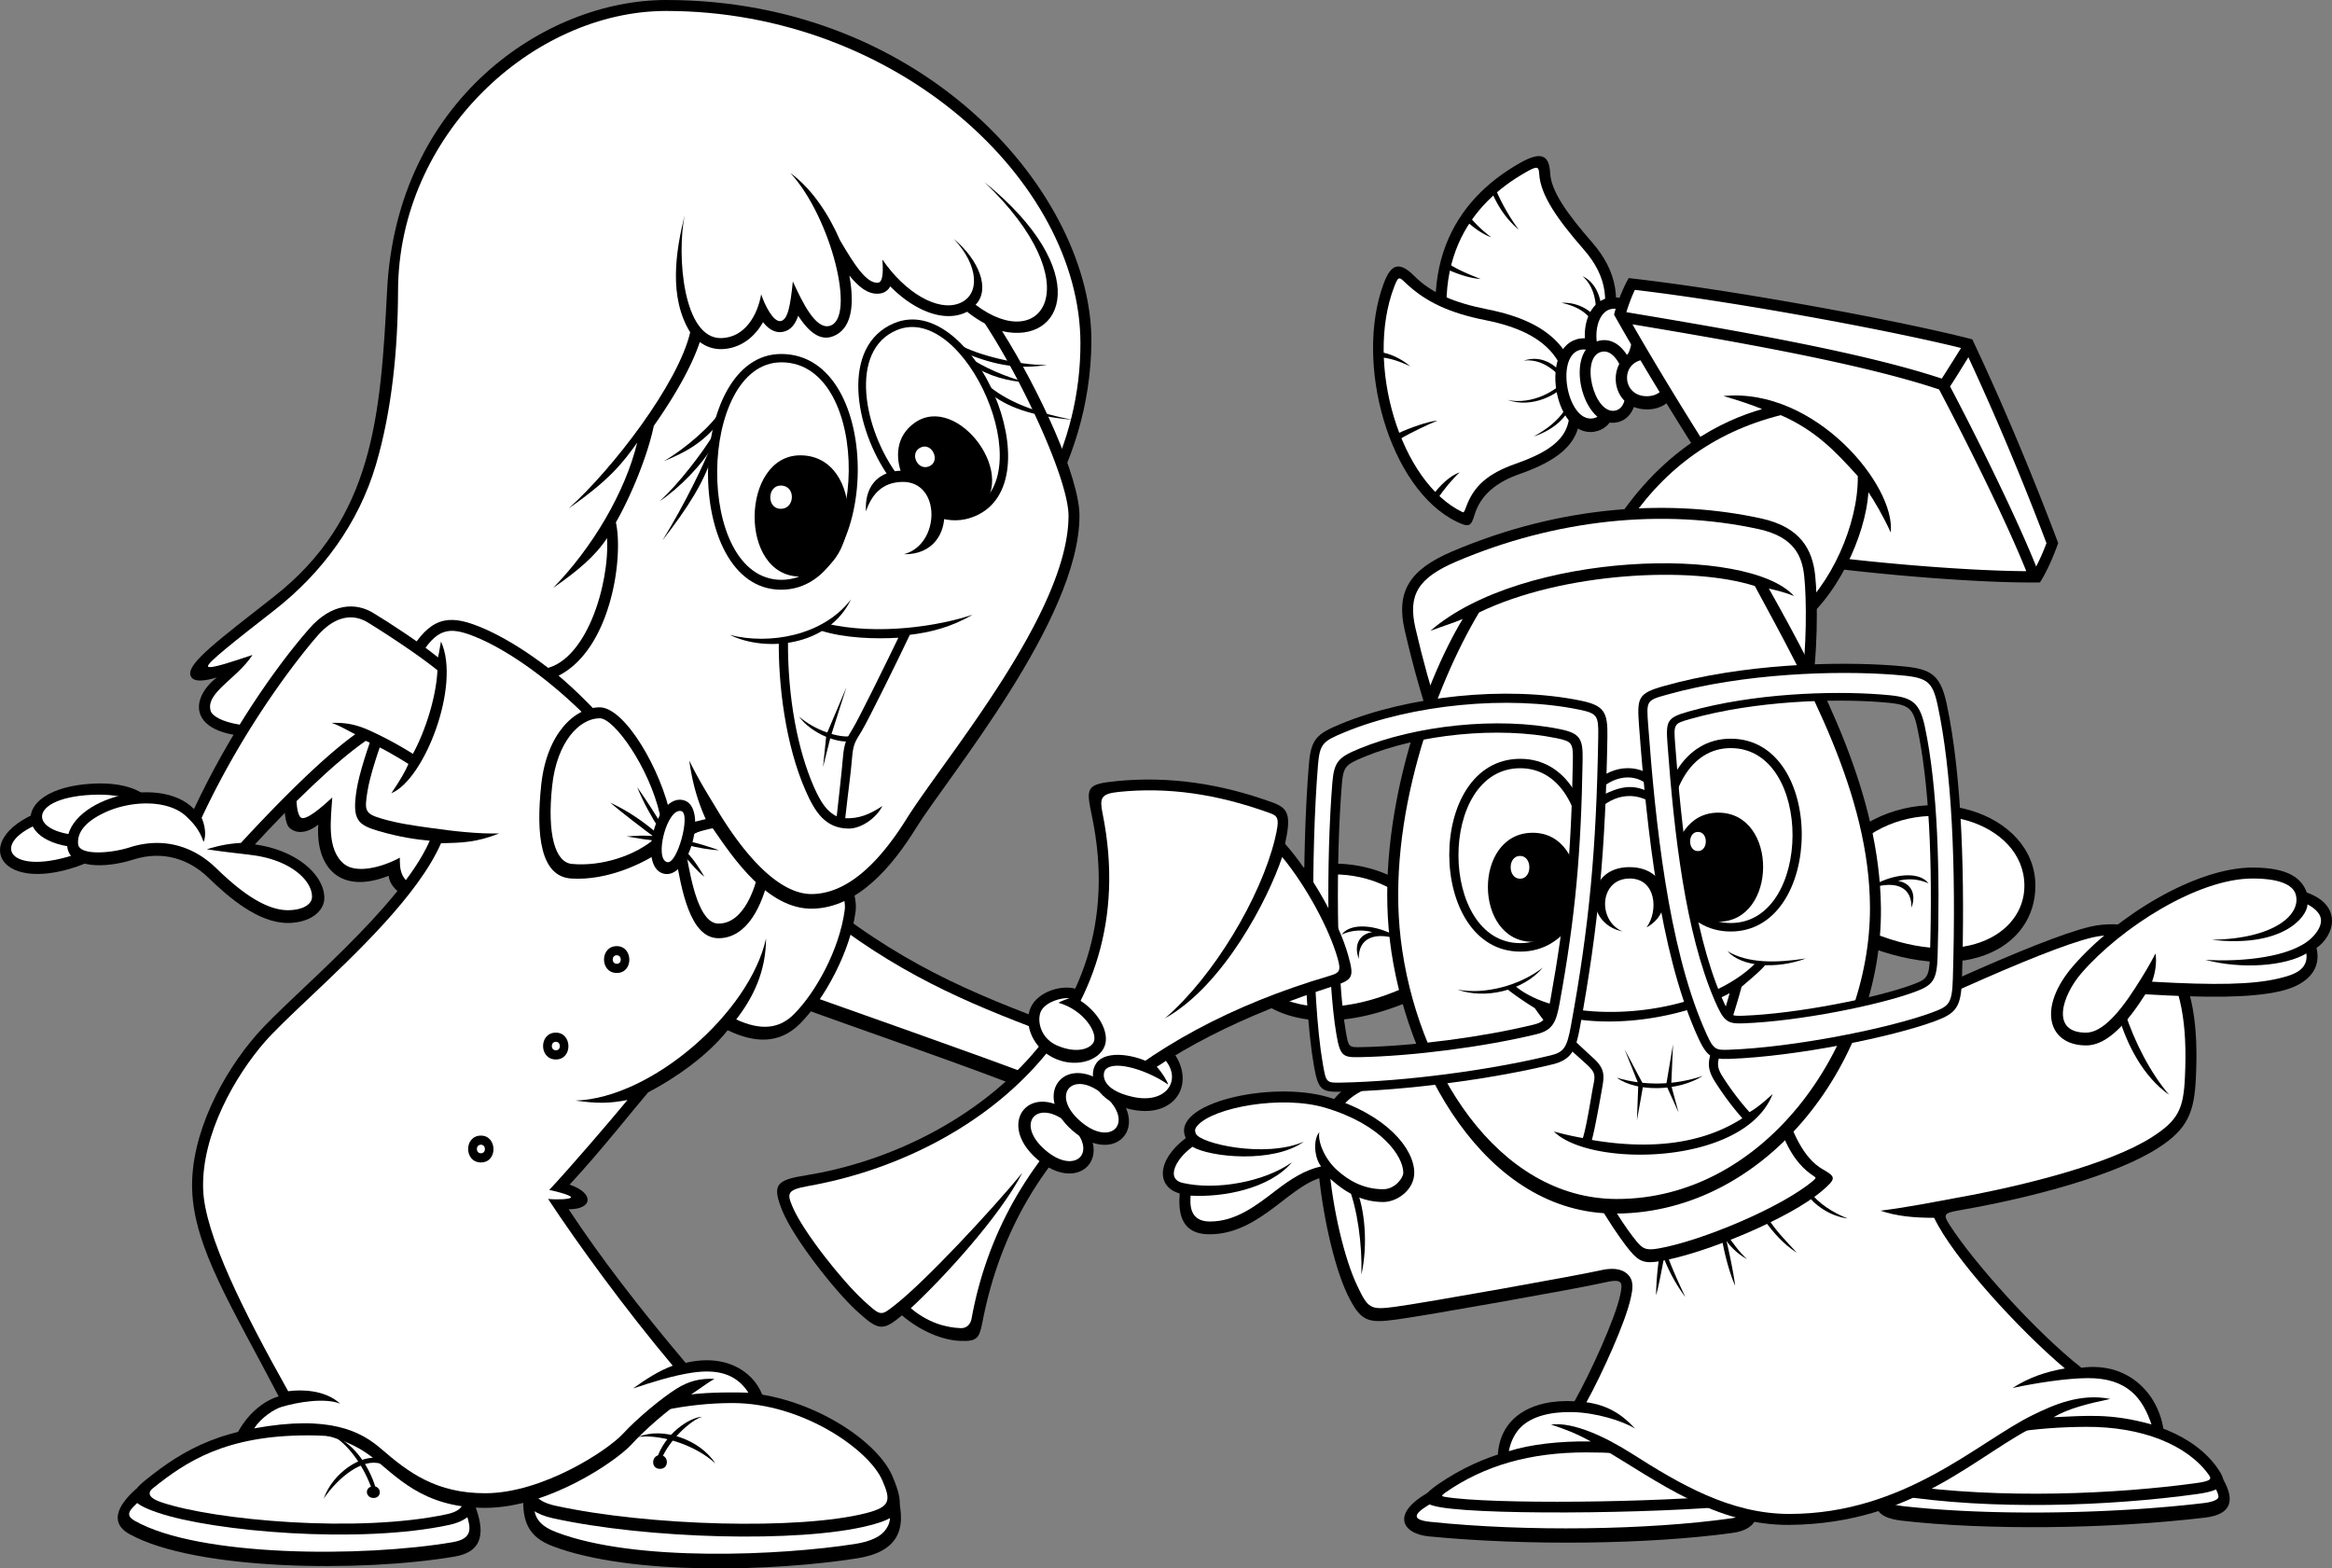<svg xmlns="http://www.w3.org/2000/svg" width="212.841" height="143.153"><rect width="100%" height="100%" fill="#808080" stroke="none"/><path d="M138.727 14.875c-6.016 3.398-9.941 9.79-6.34 20.602.75 2.253 1.156 2.304 3.336 1.918 3.754-.668 9.305-2.348 10.926-6.172 1.547-3.641.918-6.508-1.332-9.094-2.254-2.582-3.754-4.668-3.836-6.336-.086-1.668-.836-2.004-2.754-.918"/><path fill="#fff" d="M140.48 15.84c.106 1.992 1.704 4.219 4.083 6.95 2.129 2.444 2.488 4.925 1.168 8.042-1.563 3.68-7.64 5.125-10.184 5.578-1.691.3-1.691.3-2.21-1.25-3.731-11.191 1.148-16.722 5.882-19.414 1.047-.598 1.223-.59 1.262.094"/><path d="M136.114 17.434c.527 1.277 1.304 2.527 2.5 3.527a18.206 18.206 0 0 1-2.168-3.836l-.332.309m-2.254 2.75c.418.418 1.363 1.168 2.254 1.476a11.09 11.09 0 0 1-1.946-1.836l-.308.36m-1.864 4.366c1.004.446 2.06.833 3.145.915-1.059-.414-2.14-.86-3.004-1.442l-.14.528m12.445.664c1.293.586 1.875 2.254 1.707 3.84l-.5-.043c.086-1.293-.082-2.793-1.207-3.797"/><path d="M142.52 27.637c1.504-.082 2.922.75 3.422 1.836l-.375.207c-.586-1.043-1.5-1.711-3.047-2.043"/><path d="M147.317 27.137c-3.621 0-3.508 7.004 0 7.004s3.566-7.004 0-7.004"/><path fill="#fff" d="M147.332 28.176c-2.207 0-2.136 4.996 0 4.996 2.137 0 2.176-4.996 0-4.996"/><path d="M126.297 25.855c-2.73 7.293.504 18.743 6.617 21.743 1.188.582 1.352.433 1.668-.61.559-1.836 2.02-2.992 4.118-3.726 5.46-1.91 5.894-4.227 5.39-7.676-.5-3.445-2.39-6.172-8.281-7.34-3.098-.61-5.172-1.5-6.73-3.058-1.364-1.36-2.114-1.11-2.782.667"/><path fill="#fff" d="M143.102 35.73c-.371-2.554-1.55-5.324-7.488-6.5-3.418-.675-5.532-1.73-7.243-3.332-.667-.625-.718-.785-1.136.309-2.668 7.027.566 17.809 6.246 20.535.094.043.152.031.312-.422.7-1.965 2.004-3.105 4.575-4.004 5.05-1.765 5.156-3.664 4.734-6.586"/><path d="M131.164 45.598c.528-.836 1.5-2.004 2.06-2.477-.837.25-1.864 1.227-2.45 2.086l.39.39m-3.585-6.034c.972-.473 2.863-1.141 3.613-1.168-.64.25-2.446 1.085-3.446 1.695l-.167-.527m-1.641-7.423c.863.083 2 .61 2.781 1.305-.836-.414-1.918-.804-2.808-.832l.027-.472m17.042 2.418c-1.112-1.473-2.39-2.141-3.921-1.641 1.445-.195 2.809.668 4.004 2.227l-.082-.586"/><path d="M143.118 34.922c-1 1.11-3.223 2.363-5.532 1.582 2.254.473 4.477-.832 5.395-1.945l.137.363m.472 1.582c-.441 1.445-1.61 2.668-3.613 3.336 1.754-.945 2.89-2.11 3.336-3.445l.277.109"/><path d="M144.22 30.898c-3.813.57-2.419 9.063 1.273 8.508 3.691-.55 2.476-9.07-1.274-8.508"/><path fill="#fff" d="M144.34 31.91c-2.445.367-1.336 6.633 1.035 6.278 2.336-.352 1.34-6.633-1.035-6.278"/><path d="M145.98 31.09c-3.339.734-1.597 8.164 1.638 7.453 3.23-.707 1.648-8.172-1.637-7.453"/><path fill="#fff" d="M146.192 32.105c-2.031.446-.723 5.797 1.246 5.368 1.89-.414.676-5.79-1.246-5.368"/><path d="M150.32 31.805c-3.835 0-3.78 5.562 0 5.562 3.782 0 3.727-5.562 0-5.562"/><path fill="#fff" d="M150.305 32.813c-2.426 0-2.39 3.351 0 3.351s2.356-3.351 0-3.351"/><path d="M4.778 73.684c-7.489 2.222-5.594 7.75 1.66 5.597 7.258-2.152 5.445-7.703-1.66-5.597"/><path fill="#fff" d="M5.028 74.672C-1.105 76.406.2 79.898 6.14 78.215c5.945-1.68 4.703-5.188-1.113-3.543"/><path d="M8.391 71.527c-7.8.453-7.223 6.266.336 5.828 7.559-.437 7.059-6.253-.336-5.828"/><path fill="#fff" d="M8.407 72.543c-6.368.289-5.899 3.988.273 3.707 6.172-.277 5.766-3.977-.273-3.707"/><path d="M202.7 134.676c1.336 2.113 1.109 3.535-1.446 3.84-8.898 1.054-19.965 1.164-27.691.277-2.547-.293-2.89-1.445-1.613-3.559 10.898.723 21.02.446 30.75-.558"/><path fill="#fff" d="M172.52 136.27c-.121.238-.293.574-.23.726.054.125.39.352 1.386.469 7.633.875 18.664.765 27.457-.277.852-.102 1.281-.32 1.332-.512.051-.184-.086-.485-.308-.942a181.354 181.354 0 0 1-29.637.536"/><path d="M190.399 129.227c5.629-.024 9.972 1.859 12.008 4.796.75 1.086 1.058 1.934-1.836 2.336-8.09 1.125-18.852 1.489-27.48.125-1.587-.25-1.677-.707-.626-2.043 1.715-2.191 7.715-5.168 17.934-5.214"/><path fill="#fff" d="M190.403 130.23c-9.84.043-15.649 2.91-17.153 4.829-.125.16-.238.406.246.476 9.16 1.32 19.743.817 26.938-.168 1.46-.199 1.418-.402 1.148-.773-1.953-2.723-6.086-4.39-11.18-4.364"/><path d="M130.524 136.133c-3.582 1.93-2.66 3.847-.102 4.097 8.918.864 19.985.739 27.692-.316 2.539-.348 2.777-2.008 1.453-4.094-10.88.957-19.293 1.102-29.043.313"/><path fill="#fff" d="M130.746 137.152c-1.226.711-2.406 1.516-.226 1.746 8.809.926 19.918.747 27.457-.312 1.629-.227 1.445-.941 1.043-1.715-9.45.797-17.508 1.145-28.274.281"/><path d="M144.758 131.563c-5.004 0-9.394 1.113-13.398 3.835-1.824 1.243-1.864 1.832.11 2.172 4.628.79 22.187.54 28.776-.336-.835-3.086-5.726-5.671-15.488-5.671"/><path fill="#fff" d="M144.758 132.563c-5.086 0-9.273 1.183-12.836 3.664-.43.3-.343.343-.03.398 4.167.695 19.378.535 26.839-.223-1.496-2.007-5.734-3.84-13.973-3.84"/><path d="M126.493 97.895c-4.942.73-6.532 4.195-6.2 8.421.332 4.227 1.446 9.23 2.668 11.79 1.227 2.558 1.891 2.671 4.45 2.335 2.558-.332 16.906-2.89 18.793-3.336 1.89-.445 1.937-.16 1.667 1.114-.445 2.113-2.722 7.117-4.167 9.676-4.004-.223-7.063 1.554-7.008 5.39 2.613-.664 6.34-1.277 9.508-1.11 5.117 3.06 10.457 7.071 17.128 7.005 11.508-.11 17.18-6.559 22.852-9.23 4.281-.223 8.676-.055 11.344 1.222-.168-3.5-2.946-6.95-7.563-6.336-4.172-3.281-9.84-9.621-12.011-13.012-.645-1.015-.563-1.11 1.058-1.39 6.672-1.168 14.082-3.192 17.902-5.618 2.793-1.773 3.36-3.332 3.504-6.449.223-4.726-.234-8.199-2.277-11.68-1.113-1.89-4.477-2.769-7.34-2.113-4.84 1.114-18.629 7.676-24.023 10.29-13.067.554-27.356 1.113-40.285 3.03"/><path fill="#fff" d="M178.84 109.281c5.942-1.082 13.684-3.027 17.54-5.476 2.445-1.555 2.906-2.606 3.038-5.485.235-4.984-.367-8.105-2.14-11.125-.852-1.445-3.774-2.215-6.254-1.644-4.692 1.078-18.27 7.523-23.863 10.238-12.97.547-28.098 1.25-40.52 3.094-3.89.578-5.691 3.054-5.348 7.355.325 4.133 1.434 8.715 2.575 11.102.996 2.09 1.18 2.234 3.414 1.941 2.648-.344 16.941-2.906 18.695-3.316 1.059-.25 1.984-.238 2.594.355.601.586.425 1.43.28 2.102-.468 2.234-2.632 6.965-4.058 9.566 1.875.25 3.235 1.074 4.442 2.407-1.125-.708-3.586-1.47-5.754-1.512-2.008-.035-3.656.398-4.652 1.355-.493.473-.95 1.27-1.118 2.215 1.957-.625 4.645-.933 7.48-.89-1.378-.75-2.253-1.083-3.628-1.543 2-.25 4.875 1.066 7.375 2.656 4.312 2.742 8.953 5.508 14.383 5.504 10.554-.008 17.199-6.586 22.238-9.04 1.809-.882 4.281-2.011 7.047-1.456-2.055.433-3.836.875-5.172 1.668 2.965-.125 5.176-.387 8.93.656-.797-2.34-2.141-4.25-5.844-4.223-1.918.012-4.711.442-6.836.899 1.5-.961 3.07-1.493 4.777-1.782-4.187-3.527-10.207-10.113-11.933-13.75-1.793 0-3.395-.136-4.899-.648 2.88-.379 4.457-.723 7.211-1.223"/><path d="M144.036 105.984c1.28 3.504 3.894 7.172 4.726 8.172.836 1.004 1.348 1.196 2.781.95 4.172-.727 11.79-3.895 14.735-6.399 1.379-1.168 1.27-1.297.054-2-1.722-1-2.777-3.336-3.558-6.004-3.613.945-13.844 3.727-18.738 5.281"/><path fill="#fff" d="M165.508 107.324c-1.887-1.234-2.73-3.344-3.406-5.41-4.152 1.102-12.121 3.285-16.734 4.703 1.257 2.922 3.156 5.668 3.996 6.68.574.687.87.851 2.007.652 3.872-.668 11.239-3.746 14.094-6.168.317-.27.305-.289.043-.457"/><path d="M151.489 114.465c-.211 1.125-.336 2.793-.336 3.754.25-.88.586-2.711.71-3.38a14.808 14.808 0 0 0 1.962 3.548c-.586-1.211-1.336-2.88-1.711-4.008l-.625.086m5.671-1.418c.208 1.332.75 3.336 1.208 4.293-.164-1.25-.582-3.25-.875-4.418l-.332.125"/><path d="M157.368 112.922c.293.582 1.125 1.5 2.086 2-.75-.668-1.336-1.543-1.754-2.125l-.332.125m3.672-1.543c.789 1.082 1.706 2.168 2.96 2.96-1.043-1.128-1.879-1.96-2.629-3.128l-.332.168m3.875-2.379c.668.96 2.086 2.004 3.715 2.21-1.379-.542-2.71-1.417-3.379-2.378l-.336.168m4.09-32.902c6.586-5.258 16.766-2.004 16.766 4.754 0 5.671-6.594 9.507-16.766 4.921v-9.675"/><path fill="#fff" d="M170.098 76.605c5.652-4.343 14.668-1.628 14.668 4.243 0 4.484-5.766 7.93-14.668 3.945v-8.188"/><path d="M176.008 80.629c-.945-1.281-3.836-.777-5.672.61 2.336-.946 4.172-.5 4.118 1.613.5-1.332-.114-2.278-1.223-2.446a4.076 4.076 0 0 1 2.777.223m-46.707.805c-6.59-5.254-16.765-2-16.765 4.754 0 5.671 6.59 9.507 16.765 4.921v-9.675"/><path fill="#fff" d="M128.207 81.945c-5.656-4.343-14.668-1.629-14.668 4.243 0 4.484 5.762 7.93 14.668 3.94v-8.183"/><path d="M122.461 85.297c.946-1.277 3.836-.777 5.672.613-2.336-.945-4.168-.5-4.113 1.613-.5-1.335.11-2.28 1.223-2.445a4.107 4.107 0 0 0-2.782.219m57.551-54.324c-6.422-1.668-21.683-4.504-31.36-5.59-.585 1.004-1.167 2.586-1.335 3.34 3.172 5.668 9.676 16.18 14.097 22.351 8.59 1.332 19.266 2.168 24.77 2.086.75-1.168 1.336-2.672 1.668-3.59-2.332-6.172-5.004-12.593-7.84-18.597"/><path fill="#fff" d="M184.938 52.133c-1.953-4.883-5.805-12.512-7.957-16.586-7.14-2.39-18.828-4.414-27.988-5.945 3.363 5.863 8.976 14.894 12.992 20.546 7.453 1.133 17.097 1.946 22.953 1.985m-5.953-20.371c-.54.867-1.184 1.894-1.762 2.793-7.277-2.418-19.172-4.457-28.785-6.063.172-.566.453-1.36.777-2.035 9.215 1.082 23.203 3.68 29.77 5.305m.668.843c-.535.864-1.13 1.844-1.672 2.665 2.414 4.578 5.98 11.757 7.86 16.437.308-.605.624-1.289.94-2.133a257.292 257.292 0 0 0-7.128-16.969"/><path d="M160.829 37.34c-3.336.945-9.395 3.586-14.067 11.426l17.07 8.562c3.836-2.613 6.45-8.508 6.7-12.398.5.722 1.445 2.336 2.03 3.668.5-4.227-6.894-13.262-15.265-12.453 1.168.332 2.754.859 3.532 1.195"/><path fill="#fff" d="M162.532 37.89c-6.266 1.579-10.899 5.102-14.344 10.473l15.543 7.797c3.344-2.613 5.898-8.355 5.828-12.703-2.059-2.281-3.855-4.176-7.027-5.566"/><path d="M165.25 63.5c.668-3.5.668-8.672.418-11.008-.254-2.336-1.34-4.387-4.922-5.172-8.007-1.75-18.003-1.332-28.19 3.004-3.923 1.668-5.173 3.668-4.337 7.254.832 3.586 1.664 6.422 2.5 8.844L165.25 63.5"/><path fill="#fff" d="M164.672 52.598c-.183-1.72-.82-3.575-4.14-4.301-8.801-1.926-18.598-.879-27.586 2.945-3.52 1.5-4.469 3.043-3.754 6.11.683 2.945 1.414 5.57 2.226 8.007l32.977-2.789c.512-3.332.5-7.886.277-9.972"/><path d="M133.5 56.496c-3.558 5.895-7.98 18.238-6.644 29.36 1.332 11.12 8.562 25.007 20.683 24.91 13.903-.11 24.282-14.121 24.133-27.914-.11-10.23-5.226-20.239-10.23-29.137.668.168 1.554.363 2.304.695-4.167-4.672-24.851-4.086-33.195 3.168 1.086-.414 2.2-.75 2.95-1.082"/><path fill="#fff" d="M134.993 55.902c-4.004 6.696-8.461 18.852-7.145 29.832 1.406 11.715 8.781 23.668 19.684 23.7 13.468.039 23.16-13.786 23.14-26.57-.015-10.317-5.699-20.477-10.508-29.376-5.753-1.855-17.57-1.273-25.171 2.414"/><path d="M138.758 69.258c-8.71 0-8.582 17.597 0 17.597s8.582-17.597 0-17.597"/><path fill="#fff" d="M138.754 70.117c-7.578 0-7.465 15.965 0 15.965s7.465-15.965 0-15.965"/><path d="M139.891 76.008c-5.496 0-5.414 9.957 0 9.957s5.414-9.957 0-9.957"/><path fill="#fff" d="M138.735 78.121c-1.153 0-1.133 2.082 0 2.082s1.133-2.082 0-2.082"/><path d="M157.961 67.422c8.711 0 8.582 17.598 0 17.598s-8.582-17.598 0-17.598"/><path fill="#fff" d="M157.965 68.281c7.574 0 7.465 15.965 0 15.965s-7.465-15.965 0-15.965"/><path d="M156.829 74.172c5.496 0 5.414 9.957 0 9.957-5.415 0-5.415-9.957 0-9.957"/><path fill="#fff" d="M154.97 75.93c.968 0 .952 1.75 0 1.75-.95 0-.95-1.75 0-1.75"/><path d="M137.461 90.207a29.69 29.69 0 0 0 2.614 1.805c2.058 2.949 3.738 4.187 4.851 5.242.684.648.668.945.5 1.781-.168.832-.57 3.555-.957 4.836a27.03 27.03 0 0 1-2.644-.598c3.254 3.297 17.39 3.157 19.964-3.418-.613.555-1.335 1.207-2.113 1.653a24.991 24.991 0 0 1-2.46-3.254c-.555-.887-.5-1.277-.114-2.336.39-1.055 1.352-3.961 1.852-5.852.777-.668 1.82-1.515 2.32-2.18l-.89-.14c-5.005 5.281-17.74 6.063-22.184 2.168l-.739.293"/><path fill="#fff" d="M156.32 95.629c.298-.8 1.012-3.098 1.544-4.977-4.223 2.246-11.188 3.465-16.422 1.828 1.293 1.684 3.113 3.29 4.058 4.168.993.922.91 1.582.746 2.547-.21 1.211-.675 3.832-.957 4.852 4.692.797 9.707.621 13.735-1.98a26.667 26.667 0 0 1-2.516-3.372c-.746-1.191-.625-1.879-.187-3.066"/><path d="M147.567 98.367c1.836 1.332 5.633 1.25 7.84-.168-2.586.875-5.336.918-7.84.168"/><path d="m152.696 95.32-.625 3.715 1.129 2.5-.668-2.46.164-3.755m-4.418.461 1.707 3.211-.582 3.254.125-3.336-1.25-3.129m-15.266-5.465c2.504.918 6.008.125 7.8-2-2.085 1.625-5.296 2.5-7.8 2m24.648-3.5c1.333 1.457 4.461 1.668 7.172.664-2.71.418-5.296.461-7.171-.664M145.274 71.8c1.418-1.96 4.297-2.253 5.797-.667l.293 2.629c-1.711-1.586-4.004-1.5-5.797.457l-.293-2.418"/><path fill="#fff" d="M146.067 72.05c1-1 2.754-1.585 4.168-.542l.129.71c-1.418-.667-2.586-.417-4.215.419l-.082-.586"/><path d="M139.957 93.523c-4.656 1.137-10.972 1.961-15.71 2.051-1.165.024-1.165.024-1.418-1.449-.88-5.098-.895-15.965-.36-22.527.133-1.637.352-1.817 2.008-2.504 5.062-2.102 12.309-2.805 17.613-1.715 1.383.289 1.492.441 1.465 2.031-.14 8.563-.676 14.281-2.05 21.852-.305 1.676-.536 2.015-1.548 2.261l1.743 3.622c1.796-.438 2.136-1.387 2.504-3.395 1.722-9.453 2.335-16.402 2.503-26.523.036-2.227-.28-2.836-2.449-3.282-6.824-1.398-15.789-.386-21.851 2.114-2.243.925-2.754 1.382-2.946 3.726-.668 8.172-.613 21.297.446 27.414.406 2.352.718 2.48 2.554 2.446 5.727-.11 13.512-1.114 19.239-2.5l-1.743-3.622"/><path fill="#fff" d="M140.25 94.39c1.508-.367 1.793-1.16 2.098-2.843 1.445-7.926 1.961-13.754 2.098-22.242.03-1.867-.23-2.375-2.051-2.75-5.723-1.176-13.238-.325-18.32 1.773-1.883.777-2.313 1.156-2.473 3.121-.559 6.856-.512 17.86.375 22.989.34 1.972.602 2.082 2.14 2.05 4.805-.093 11.333-.933 16.133-2.097l1.254 1.941c-5.648 1.371-13.308 2.367-19.058 2.48-1.41.028-1.41.028-1.72-1.753-1.062-6.157-1.081-19.278-.437-27.207.165-1.973.426-2.192 2.438-3.02 6.144-2.539 14.93-3.387 21.363-2.07 1.68.347 1.813.527 1.781 2.453-.171 10.34-.82 17.246-2.488 26.387-.367 2.023-.648 2.433-1.879 2.73l-1.254-1.941"/><path d="M174.555 89.867c-3.21 1.192-10.5 2.66-15.453 2.84-1.137.04-1.23.043-1.984-1.719-2.696-6.285-3.672-15.61-4.223-23.027-.145-1.91-.145-1.91 1.398-2.344 5.895-1.664 13.036-1.867 17.36-1.535 2.488.191 2.918.367 3.343 2.379 1.036 4.867 1.422 11.875 1.149 20.828-.059 1.945-.305 2.098-1.59 2.578l2.066 3.328c1.926-.715 2.368-1.27 2.446-3.836.277-9.12.027-18.433-1.39-25.105-.638-2.992-1.673-3.266-4.755-3.504-5.422-.418-13.957-.14-21.047 1.863-2.402.676-2.472 1.051-2.277 3.668.723 9.73 1.945 20.407 5.113 27.805 1.02 2.375 1.395 2.621 3.172 2.559 6.117-.223 14.844-2.004 18.738-3.45l-2.066-3.328"/><path fill="#fff" d="M174.797 90.52c1.614-.598 1.98-1.063 2.047-3.207.23-7.63.024-15.418-1.164-20.997-.531-2.503-1.398-2.73-3.976-2.93-4.532-.347-11.672-.116-17.598 1.56-2.012.566-2.07.878-1.906 3.066.601 8.14 1.625 17.066 4.277 23.254.852 1.984 1.164 2.191 2.648 2.136 5.118-.187 12.418-1.672 15.672-2.882l1.532 1.894c-3.836 1.426-12.555 3.18-18.477 3.395-1.36.05-1.469.054-2.371-2.055-3.223-7.516-4.395-18.664-5.05-27.535-.173-2.285-.173-2.285 1.675-2.805 7.047-1.988 15.582-2.23 20.754-1.832 2.976.227 3.492.441 4 2.844 1.238 5.82 1.699 14.199 1.375 24.906-.07 2.328-.364 2.508-1.906 3.082l-1.532-1.894"/><path d="M150.278 84.645c1.117-1.512.863-4.461-1.532-4.461-2.78 0-2.968 3.847-.66 4.828-3.566-.707-3.453-5.867.625-5.867 3.758 0 4.188 4.113 1.567 5.5m55.312-5.461c-5.172 0-12.394 4.406-16.347 8.953-3.336 3.836-2.336 7.281 1.168 7.281 2 0 3.835-2.223 5.394-4.668 5.672.332 9.617.332 12.29-.277 2.667-.614 3.78-2.114 3.331-3.95 1.672-1.168 2.395-3.894-.887-5.062-.445-1.223-1.558-2.277-4.949-2.277"/><path fill="#fff" d="M209.516 81.594c-.184-.567-.937-1.41-3.926-1.41-5.008 0-11.992 4.468-15.594 8.609-1.804 2.074-2.886 5.488.415 5.457 1.238-.008 2.699-1.324 4.453-4.055.75-1.168 1.289-2.047 1.87-3.172.126.832-.015 1.758-.32 2.579 5.88.336 9.16.253 11.454-.274 1.203-.273 2.039-.578 2.421-1.195.2-.324.274-.692.215-1.11-1.957 1.168-5.93 1.461-9.222.582 3.336.211 7.851-.234 9.687-1.988.54-.515.938-1.164.86-1.742-.079-.582-.696-1.062-1.223-1.328-.043 1.207-2.36 3.976-8.742 3.226 5.757-.085 8.234-2.343 7.652-4.18"/><path d="M193.414 92.918c.723 2.39 2.168 5.336 4.56 7.004-1.669-1.945-3.173-4.836-4.005-7.45l-.555.446m-72.23 14.457c1 .945 2.668 2.336 5.059 2.336 1.28 0 2.836-1.113 2.836-2.672 0-2.168-2.5-5.305-7.84-6.894-5.227-1.555-14.512.558-13.012 3.726-2.777 2.113-2.613 4.504-.555 5.059-.113 1.504-.054 3.726 2.723 3.726 4.781 0 7.562-4.949 10.789-5.281"/><path fill="#fff" d="M108.832 104.668c-1.41 1.07-1.785 2.078-1.683 2.613.066.332.328.578.785.684 3.043.707 7.48-.09 9.984-1.883-2.086 2.461-6.37 3.215-9.25 3.047-.05.723-.152 2.348 1.727 2.36 2.371.019 4.234-1.434 6.039-2.821 1.371-1.055 2.676-1.89 4.145-2.207-.586-.711-.786-2.383-.16-3.133-.169.711.367 2.348 1.617 3.473 1.011.91 2.37 1.742 4.207 1.742 1.066 0 1.836-1.023 1.836-1.504 0-1.473-1.934-4.387-7.125-5.934-3.95-1.175-10.227-.043-11.676 1.645-.282.328-.203.504-.145.691.29.918 6.324 2.305 9.867.762-2.793 2.004-8.539 1.426-10.168.465"/><path d="M123.797 108.555c.75 1.754 1.082 4.992.457 7.785.086-2.793-.375-6.047-1.207-8.09l.75.305M72.086 91.61c6.336 2.335 16.68 5.84 22.434 8.175l3.672-5.59c-8.09-3-15.016-5.586-22.856-11.843l-3.25 9.257"/><path fill="#fff" d="m75.82 83.996-2.464 6.68c2.047.746 17.238 6.07 20.945 7.539l2.363-3.52c-7.25-2.699-13.68-5.23-20.843-10.699"/><path d="M99.664 74.512c4.04 19.281-12.48 30.582-26.05 32.75-2.766.441-3.196.836-2.196 3.281 1 2.45 4.727 7.23 6.727 9.066 2.004 1.832 2.39 1.946 4.172.446 1.836 1.554 3.836 2.277 5.336 2.332 1.504.058 1.726-.23 2.004-1.668 3.28-17.125 16.375-25.688 31.972-30.692 1.887-.609 1.977-.828 1.418-2.836-.836-3.003-3.336-7.425-5.758-10.175.56-2.614.332-3.243-1.168-3.782-4.78-1.726-9.394-2.394-14.12-1.949-2.915.278-2.891.574-2.337 3.227"/><path fill="#fff" d="M81.672 119.121c-1.289 1-1.246 1.05-2.851-.418-1.992-1.828-5.532-6.312-6.477-8.539-.527-1.234-.535-1.562 1.43-1.914C89 105.555 104.5 93.512 100.644 74.305c-.292-1.453-.202-1.852 1.45-2.024 4.5-.468 8.985.196 13.692 1.89.828.302 1.07.38.57 2.43-1.293 5.297-5.57 12.508-10.031 16.344 5.363-3.004 9.418-10.886 10.699-14.722 2.195 2.652 4.293 6.543 5.058 9.234.325 1.148.211 1.328-.757 1.617-17.606 5.188-29.86 15.88-32.653 31.29-.097.538-.472.874-.98.859-1.477-.055-3.078-.563-4.563-1.82 2.922-2.712 8.07-8.29 10.184-12.364-2.668 3.254-8.805 9.871-11.64 12.082"/><path d="M98.086 101.871c-3.933-3.433-7.312.543-3.43 3.93 3.887 3.39 7.368-.496 3.43-3.93"/><path fill="#fff" d="M97.559 102.598c-2.832-2.473-4.984-.098-2.188 2.343 2.797 2.442 5.024.13 2.188-2.343"/><path d="M101.313 99.258c-3.938-3.434-7.313.539-3.43 3.93 3.883 3.386 7.363-.497 3.43-3.93"/><path fill="#fff" d="M100.786 99.984c-2.836-2.472-4.989-.097-2.192 2.344 2.8 2.442 5.027.129 2.192-2.344"/><path d="M106.95 95.863c2.293 2.88.418 6.215-3.586 5.422-3.278-.648-4.18-3.02-3.297-4.254.922-1.289 3.797-.707 5.129.125.504-.332 1.168-.918 1.754-1.293"/><path fill="#fff" d="M106.407 96.824c1.418 1.793.043 3.961-3.004 3.293-3.043-.668-2.782-2.195-2.5-2.5.832-.918 3.96.125 5.71 1.375-.081-.336-.538-1.086-1.038-1.625.207-.129.625-.379.832-.543"/><path d="M98.649 90.441c-1.25-.707-3.625-.125-4.461 1.293-.836 1.418-.125 3.711 1.836 4.754 1.96 1.043 4.254.403 4.793-1 .504-1.293-.625-3.254-2.5-4.336l.332-.71"/><path fill="#fff" d="M97.606 91.11c-.75-.083-2.082.335-2.543 1.085-.457.75-.207 2.5 1.375 3.211 1.586.707 2.879.442 3.324-.195.582-.836-.863-3.059-3.156-3.684.336-.207.75-.332 1-.418"/><path d="M81.926 136.512c.89 3.226-.101 5.16-3.726 5.726-7.45 1.168-20.57 1.614-27.746-1.11-2.106-.8-2.891-2.112-2.668-4.948 7.062.777 23.355 1.832 34.14.332"/><path fill="#fff" d="M48.75 137.281c-.054 1.367.688 2.055 2.059 2.578 7.234 2.746 20.547 2.106 27.238 1.059 1.442-.227 2.395-.688 2.836-1.371.348-.535.434-.945.27-1.922-10.016 1.254-24.63.398-32.403-.344"/><path d="M66.86 127.059c6.558 0 13.12 4.28 14.566 7.617 1.356 3.133.778 3.824-2.113 4.562-6.336 1.61-20.293 1.223-28.86-.668-3.144-.695-3.285-2.664-2.39-4.558 1.39-2.95 9.898-6.953 18.797-6.953"/><path fill="#fff" d="M66.86 128.059c6.379 0 12.41 4.234 13.648 7.015.828 1.86.778 2.457-1.441 3.028-6.047 1.554-19.848 1.191-28.395-.676-2-.438-2.426-1.453-1.703-2.988 1.184-2.508 9.399-6.38 17.89-6.38"/><path d="M58.282 131.145c2.168-.915 5.586.21 7.004 2.421-1.707-1.586-4.793-2.671-7.004-2.421"/><path d="M64.079 129.313c-1.125.039-3.418 1.542-4.13 3.835l.376.125c.75-1.878 2.754-3.671 3.754-3.96"/><path d="M60.235 132.813c-.79 0-.867 1.253 0 1.253.863 0 .824-1.254 0-1.254m-16.953 4.422c1 2.504.89 4.383-1.778 4.836-8.508 1.45-23.687 1.282-29.695-2.054-1.695-.942-1.277-2.446.613-4.118 7.785 1.614 22.352 1.782 30.86 1.336"/><path fill="#fff" d="M12.727 136.98c-.758.75-1.445 1.25-.43 1.825 5.844 3.32 20.856 3.351 29.04 1.949 1.824-.317 1.64-1.29 1.257-2.484-7.637.351-21.676.292-29.867-1.29"/><path d="M28.102 130.004c-7.563 0-11.398 2.336-14.79 5.062-1.78 1.43-1.57 2.09 1.11 3.004 5.063 1.723 18.414 2.875 26.582 1.11 2.055-.446 2.813-1.633 2-3-1.613-2.727-6.84-6.176-14.902-6.176"/><path fill="#fff" d="M42.145 136.688c-1.356-2.282-6.207-5.68-14.043-5.68-7.512 0-11.113 2.39-14.164 4.84-.379.304-.582.804.808 1.273 4.86 1.64 17.926 2.828 26.043 1.082 1.711-.367 1.528-1.223 1.356-1.515"/><path d="M60.797 0C49.677 0 36.22 9.23 35.332 26.469c-.597 11.55-1.234 20.86-10.343 27.996-5.004 3.922-7.836 6.027-7.618 7.117.165.836 1.583.5 2.418.25-3.003 2.336-2.503 6.422 7.004 5.172-.75 3.418-1.25 7.844-.332 8.594.918.75 2.086.082 2.586-.336-.25 3.922 2 6.422 6.422 4.672.332 2.918 7.59 3.836 10.594.918C73.918 69.59 99.325 53.992 99.61 31.305 99.778 17.96 84.653 0 60.797 0"/><path fill="#fff" d="M45.653 79.777c35.379-14.3 53-30.062 52.957-48.484C98.575 16.574 81.903 1 60.797 1 48.645 1 36.383 12.29 36.33 26.52c-.016 5.39-.563 10.949-2.016 15.886-1.574 5.344-4.902 9.875-9.274 13.29-3.558 2.78-6.222 4.859-6.054 5.136.164.277 2.554-.555 4.058-1.055-1.39 2.168-4.316 3.442-3.816 5.11.289.953 3.617 2.035 8.824.949-1.12 4.324-1.281 8.293-.582 8.789.45.32 2.024-1.059 2.856-1.836-.11 1.89-.57 4.746 1.097 6.082 1.059.848 3.309.363 5.07-.59 0 .946-.042 2.203 1.794 2.758 2.207.668 5.593.633 7.367-1.262"/><path d="M43.672 57.164c-2.808-1.125-4.449-.777-6.34 2.445-1.89 3.227-4.336 9.676-4.78 12.457-.446 2.782.109 3.223 2 3.782 1.89.554 3.448.777 4.671.886-2.668 6.118-12.68 14.125-15.789 17.684-3.117 3.559-6.047 9.086-5.898 14.125.16 5.336 3.671 10.785 7.898 18.906-1.418.414-2.977 1.696-3.895 3.613 5.786-1.222 9.954.055 12.29 1.836 2.335 1.778 4.671 4.727 10.453 4.727 5.785 0 11.957-4.285 13.293-5.727 1.332-1.449 3.39-3.226 4.613-4.003 2.281-.282 5.672-.446 7.508-.223-.614-2.172-3.117-4.227-7.117-3.281-4.227-5.004-7.758-9.594-10.676-14.016 2.25 0 2.332-1.5.082-2.25 2.586-2.754 6.09-7.172 7.172-8.426 2.418-1.25 5.421-3.336 7.257-5.668 2.418 1.164 4.7 1.301 6.59-.586 2.25-2.25 4.598-6.586 5.086-10.257.168-1.254-.465-3.524-2.418-5.004-2.086-1.586-5.672-3.504-8.676-4.672-1.918.332-4.003.918-5.585 1.168-3.086-7.176-11.485-15.016-17.739-17.516"/><path fill="#fff" d="M25.715 128.406c-.699.211-1.867.965-2.52 1.965 6.938-1.273 9.786.297 11.63 1.899 2.484 2.152 5.004 4.02 9.457 4.02 5.242 0 11.18-3.919 12.554-5.407 1.391-1.504 3.582-3.297 4.899-4.125 1.125-.711 2.176-.965 3.469-.906-.668.375-1.461 1-2.125 1.418 1.707-.211 4.105-.2 5.23-.157-1.133-1.758-2.879-2.164-5.152-1.824-1.743.262-3.625.852-5.375 1.438 1.082-.793 2.363-1.618 3.617-2.079-4.328-5.152-8.625-11.05-11.375-15.218.875.082 2.004.03 2.086-.137.082-.168-1.149-.52-1.98-.684 1.804-1.921 5.613-6.355 7.14-8.21-1.613.308-2.7.343-4.742.054 6.949-.223 15.902-8.035 17.39-14.805-.015 3.055-1.18 5.395-2.722 7.399 2.238 1.031 3.914.875 5.265-.477 1.965-1.965 4.149-5.859 4.637-9.515.129-.953-.418-2.852-2.031-4.075-1.938-1.472-5.258-3.273-8.172-4.433-1.668.293-3.86.82-6.113 1.277-3.094-7.777-11.836-15.472-17.48-17.734-2.345-.934-3.466-.77-5.106 2.023-1.782 3.043-4.219 9.38-4.657 12.11-.28 1.754-.261 2.039 1.297 2.496 1.496.441 2.93.633 4.477.851 1.945.282 4.36.555 6.25.5-2.113.832-3.363.844-5.313.899-2.082 4.742-7.812 10.117-12 14.086-1.71 1.62-3.187 3.02-4.066 4.023-2.695 3.082-5.793 8.453-5.645 13.434.122 4.148 3.754 11.32 7.762 18.468 1.168-.164 3.36-.144 4.746 1.137-1.386-.558-3.832-.156-5.332.29"/><path d="M34.551 133.105c-1.543-.375-4.168 1.293-5.004 3.672 1.375-2.004 3.586-3.714 5.215-3.172l-.21-.5"/><path d="M30.34 131.02c1.543.46 3.254 2.335 4.004 4.964l-.336.125c-.789-2.336-2.25-4.296-3.668-5.09"/><path d="M34.094 135.66c-.844 0-.777 1.063 0 1.063s.742-1.063 0-1.063m22.199-49.305c-1.554 0-1.554 2.45 0 2.45 1.559 0 1.5-2.45 0-2.45"/><path fill="#fff" d="M56.293 87.188c-.496 0-.496.78 0 .78s.48-.78 0-.78"/><path d="M50.735 94.25c-1.559 0-1.559 2.45 0 2.45 1.554 0 1.5-2.45 0-2.45"/><path fill="#fff" d="M50.735 95.086c-.496 0-.496.777 0 .777s.476-.777 0-.777"/><path d="M43.895 103.648c-1.559 0-1.559 2.45 0 2.45 1.555 0 1.5-2.45 0-2.45"/><path fill="#fff" d="M43.895 104.48c-.496 0-.496.782 0 .782s.476-.782 0-.782"/><path d="M35.72 72.398c3.003-1.222 6.366-9.843 4.53-13.843-.109.5-.164 1.054-.277 1.445-1.777-1.445-4.363-3.113-5.922-4.062-1.555-.946-3.758-.934-5.836 1.449-3.113 3.558-7.285 9.562-10.511 16.457-3.223-3.336-12.067-.778-11.563 3.449.234 1.988 3.453 1.98 6.004 1.168 2.777-.89 5.172-.004 6.894 1.668 1.891 1.832 4.56 4.113 7.23 4.113 2 0 3.368-1.054 3.333-2.336-.055-2.168-2.668-4.336-6.336-4.836 3.277-3.558 7.227-7.453 10.117-9.453 1.668.723 3.004 1.555 3.895 2.113-.278.668-.836 1.61-1.559 2.668"/><path fill="#fff" d="M39.926 61.18c-.113 2.36-1.05 5.437-2.242 7.625a33.447 33.447 0 0 0-3.793-2.059c-1.355-.629-2.285-.797-3.621-.77.836.305 1.52.735 2.156 1.04-3.418 2.445-8.144 7.43-10.437 9.918-1.254.082-1.993.246-3.118.582 1.918.289 3.094.386 4.258.547 3.332.453 5.313 2.234 5.348 3.746.02.804-.961 1.265-2.207 1.265-2.316 0-4.84-2.187-6.535-3.832-2.211-2.148-5.016-2.824-7.895-1.902-1.785.57-4.597.75-4.707-.293-.172-1.633 1.801-2.586 2.418-2.879 2.332-1.105 5.75-1.23 7.434.332.738.684 1.261 1.348 1.594 2.348.292-.668.074-1.66-.176-2.203 4.09-8.75 9.168-15.008 10.562-16.602 2-2.285 3.719-1.762 4.567-1.25 1.57.953 4.691 3 6.394 4.387"/><path d="M61.633 77.957c.555 3.227 1.332 7.676 3.946 7.676 2.613 0 4.02-2.977 4.617-5.781.554-2.614.386-5.286-1.114-6.008-1.703-.82-5.117.722-7.007 1.836l-.442 2.277"/><path fill="#fff" d="M68.649 74.746c-.91-.437-3.258.223-5.68 1.574l-.32 1.649c.445 2.574 1.191 6.328 2.93 6.328 2.39 0 3.386-3.484 3.636-4.656.516-2.43.278-4.489-.566-4.895"/><path d="M62.743 76.766c.96.164 2.253.625 2.878.832-.625 0-2.128-.25-2.835-.457l-.043-.375m-.125.957c.75.75 1.293 1.668 1.668 2.293-.582-.418-1.375-1.375-1.875-1.961l.207-.332"/><path d="M62.493 19.629c-.832 3.336-1.473 7.508.5 10.703-1.082 4.672-7.086 12.484-11.09 16.07 3.836-2.668 5.004-4.254 6.254-6.004-1.086 4.504-4.086 9.59-7.672 13.262 2.168-1.504 3.836-2.879 4.918-4.547.25 4.172-1.918 11.551-6.004 11.969 3.754 2.754 10.035 9.203 12.176 15.457 1.168-.305 2.558-.777 3.476-.941 1.89 2.75 5.031 7.422 9.117 7.34 4.09-.086 7.258-3.836 9.426-7.34 2.836-4.59 14.93-19.02 14.93-28.528 0-3.504-3.64-11.425-7.063-16.847 5.73 1.304 8.344-5.535-1.609-13.598 9.785 9.344 5.266 15.82-.809 11.191 1.364-1.402.336-4.074-2-6.02 2.278 2.392 2.477 5.134.5 5.895-1.984.766-4.949-1-7.007-4.003.058.722.12 2.058-.387 2.113-1.059.11-2.168-1.64-3.477-3.863-.96-2.211-2.472-4.645-4.531-6.145 3.727 4.059 6.05 13.34 3.559 13.957-1.262.313-2.446-2.113-3.336-4.059-.223 2.168-.446 3.5-1.114 3.614-.668.11-1.445-1.446-1.777-2.446-.336 1.946-1.504 3.934-3.617 4-3.5.114-4.113-7.53-3.363-11.23"/><path fill="#fff" d="M65.368 73.77c2.34 3.93 5.601 7.898 8.78 7.832 2.927-.059 5.794-2.383 8.595-6.868 3.394-5.43 14.78-18.796 14.78-27.664 0-3.195-4.073-12.097-7.636-17.543a10.82 10.82 0 0 1-1.617-1.074c-2.07 1.07-4.867-.125-7.016-2.316a1.24 1.24 0 0 1-1.004.66c-.949.101-1.793-.508-2.73-1.649.273 1.532.691 4.797-1.578 5.575-1.235.418-2.281-.649-3.09-1.907-.27.793-.7 1.352-1.438 1.477-.718.117-1.308-.3-1.773-.89-.844 1.495-2.18 2.41-3.75 2.46a3.124 3.124 0 0 1-2.02-.652c-.738 2.25-2.34 5.012-4.199 7.66-.574 2.77-2.113 6.461-3.46 8.809.714 3.218-.45 11.562-5.231 13.992 3.39 2.86 8.453 8.402 10.789 13.687 1.129-.21 1.934-.43 2.64-.597-.706-1.586-1.206-3.211-1.5-5.34.919 1.879 1.774 3.203 2.458 4.348"/><path d="M61.243 74.621c-.891-4.39-4.227-10.062-6.504-10.062-2.282 0-4.84 2.39-5.34 7.062-.5 4.668-.047 8.375 2.722 8.563 3.282.222 6.786-1.391 8.676-2.836l.446-2.727"/><path fill="#fff" d="M54.739 65.559c-1.832 0-3.91 2.12-4.344 6.168-.477 4.449.281 6.98 1.797 7.125 2.71.253 5.804-.747 7.683-2.403l.348-2.133c-.992-4.293-4.164-8.757-5.484-8.757"/><path d="M62.418 73.043c-2.53-.711-4.234 6.031-1.879 6.691 2.356.664 4.118-6.062 1.88-6.691"/><path fill="#fff" d="M62.192 74.035c-1.293-.363-2.508 4.317-1.313 4.653.934.261 2.184-4.407 1.313-4.653"/><path d="M60.157 75.637c-.625-.957-1.457-2.418-2-3.793.832 1.168 1.793 2.71 2.293 3.504l-.293.289m0 .586c-1.5-1.336-3.086-2.336-4.461-2.961 1.086.918 2.918 2.336 4.336 3.375l.125-.414"/><path d="M59.95 76.348c-.961-.125-1.836-.086-2.754 0 .96.164 2.004.332 2.754.375v-.375m11.132-17.961c-.054 4.113.602 9.601 2.45 13.789.832 1.89 1.777 3.449 3.949 3.449 1.11 0 2.5-.945 3.055-2.059-1.168.778-2.168 1.168-3.391 1.114.336-3.004.5-4.004.613-5.395.11-1.39.278-1.558.887-2.558.613-1 3.559-7.004 4.394-8.786 1.836-.222 3.727-.668 5.727-1.836-2.945 1-8.617 1.95-13.457.782-1.11.61-2.223 1.222-4.227 1.5"/><path fill="#fff" d="M77.84 66.484c.528-.855 3.063-6.007 4.153-8.277-2.098.129-4.926.047-7.114-.66-.941.512-1.402.629-2.96.933-.036 5.227.894 10.004 2.374 13.36.618 1.394 1.196 2.262 2.075 2.664.187-1.656.476-4.27.558-5.285.113-1.414.34-1.801.914-2.735"/><path d="M77.618 67.645c-1.114.222-3.559-.668-4.7-2.254 1.418 1.254 3.727 2.03 4.84 1.78l-.14.474"/><path d="m77.254 62.723-1.832 4.336-.304 2.949.691-2.754 1.445-4.531m-10.633-4.77c3.254 1.586 8.965 1.086 11.051-3.25-2.543 3.336-7.465 4.168-11.05 3.25m4.675-25.644c-8.718 0-9.082 21.515 0 21.515 9.078 0 9.563-21.515 0-21.515"/><path fill="#fff" d="M71.32 33.07c-7.66 0-7.98 19.852 0 19.852 7.981 0 8.407-19.852 0-19.852"/><path d="M73.043 41.559c-5.445 0-5.672 11.066 0 11.066s5.977-11.066 0-11.066"/><path fill="#fff" d="M71.266 44.316c-1.258 0-1.309 2.125 0 2.125s1.379-2.125 0-2.125"/><path d="M85.618 47.234c1.086.356 2.222.36 3.351-.113 7.438-3.11-.226-20.605-7.367-17.621-4.86 2.031-3.711 9.531-.363 14.18 1.918-.473 4.379.636 4.379 3.554"/><path fill="#fff" d="M85.586 46.41c.996.371 2.032.406 3.055-.023 6.535-2.73-.523-18.875-6.797-16.254-4.39 1.836-3.07 9.058.156 13.34 1.836-.14 3.282.91 3.586 2.937"/><path d="M85.649 46.91c1.137.485 2.383.488 3.496-.297 4.113-2.902-1.711-10.812-5.66-8.027-1.692 1.195-1.828 3.121-1.117 4.855 1.582.055 3.253 1.383 3.28 3.47"/><path fill="#fff" d="M84.07 40.824c1.028-.43 1.801 1.293.727 1.742-1.07.446-1.855-1.273-.726-1.742"/><path d="M82.493 50.586c3.355-.871 3.425-6.691-.172-6.602-1.852.047-2.79 1.215-3.285 2.696-.13-2.051.882-3.664 3.27-3.727 4.808-.117 5.472 7.73.187 7.633M65.856 37.367c-.832 1.446-3.336 3.613-5.281 4.727 1.945-.778 3.671-1.723 5.058-3.559l.223-1.168m-.664 2.168c-1.059 1.781-3.281 4.672-5.004 6.227 1.832-1.223 3.89-3.336 4.945-5.172l.059-1.055"/><path d="M64.97 40.535c-.724 1.836-2.391 5.34-4.505 8.785 2.332-3 3.836-5.39 4.559-7.785l-.055-1m22.52-9.117c1.554.945 5.504 1.945 8.062 1.89-2.336.387-4.562.11-7.394-1.058l-.668-.832m.945 1.168c1.11.832 3.445 1.89 5.39 2.336-1.777-.113-3.667-.613-4.89-1.504l-.5-.832m1.277 2.168c1.614 1.559 4.114 2.781 8.172 3.559-3.722-.333-6.058-1.168-7.613-2.504l-.559-1.055"/></svg>

